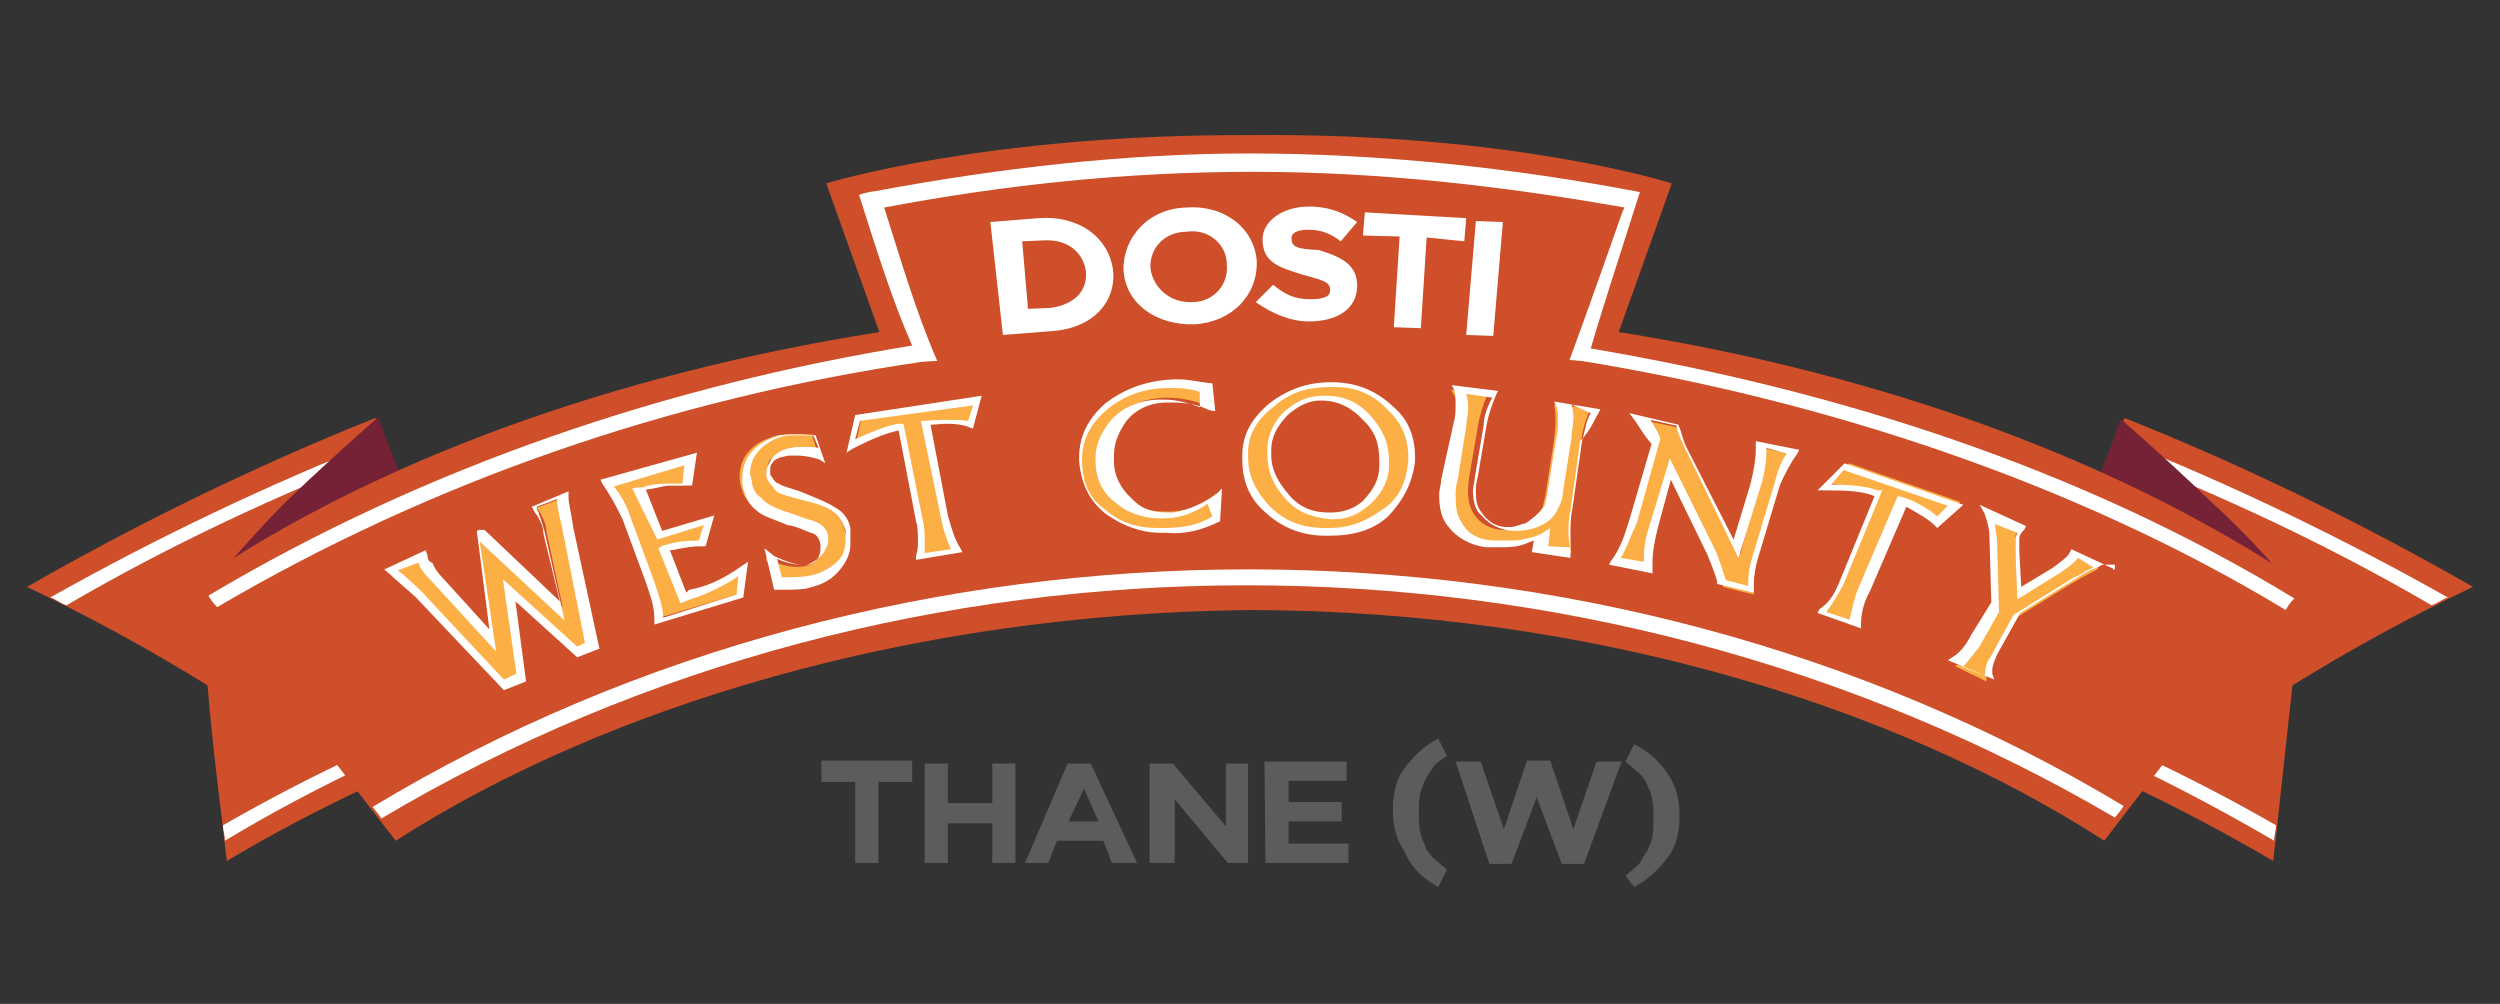 <?xml version="1.0" encoding="utf-8"?>
<!-- Generator: Adobe Illustrator 25.4.1, SVG Export Plug-In . SVG Version: 6.00 Build 0)  -->
<svg version="1.1" id="Layer_1" xmlns="http://www.w3.org/2000/svg" xmlns:xlink="http://www.w3.org/1999/xlink" x="0px" y="0px"
	 viewBox="0 0 259 104" style="enable-background:new 0 0 259 104;" xml:space="preserve">
<rect x="0" y="0" width="259" height="104" fill="#333333" stroke="none"/>
<style type="text/css">
	.st0{fill:none;}
	.st1{fill:#CE4F29;}
	.st2{fill:#FFFFFF;}
	.st3{fill:#752136;}
	.st4{fill:#FBAF44;}
	.st5{fill:#5B5C5D;}
</style>
<g>
	<rect x="20.8" y="-35.7" class="st0" width="173.1" height="116.4"/>
	<rect x="20.8" y="-35.7" class="st0" width="173.1" height="116.4"/>
	<rect x="20.8" y="-35.7" class="st0" width="173.1" height="116.4"/>
	<rect x="20.8" y="-35.7" class="st0" width="173.1" height="116.4"/>
	<rect x="20.8" y="-35.7" class="st0" width="173.1" height="116.4"/>
	<rect x="20.8" y="-35.7" class="st0" width="173.1" height="116.4"/>
	<rect x="20.8" y="-35.7" class="st0" width="173.1" height="116.4"/>
	<rect x="20.8" y="-35.7" class="st0" width="173.1" height="116.4"/>
	<rect x="20.8" y="-35.7" class="st0" width="173.1" height="116.4"/>
	<rect x="20.8" y="-35.7" class="st0" width="173.1" height="116.4"/>
	<rect x="20.8" y="-35.7" class="st0" width="173.1" height="116.4"/>
	<rect x="20.8" y="-35.7" class="st0" width="173.1" height="116.4"/>
	<rect x="20.8" y="-35.7" class="st0" width="173.1" height="116.4"/>
	<rect x="20.8" y="-35.7" class="st0" width="173.1" height="116.4"/>
	<rect x="20.8" y="-35.7" class="st0" width="173.1" height="116.4"/>
	<rect x="20.8" y="-35.7" class="st0" width="173.1" height="116.4"/>
	<rect x="20.8" y="-35.7" class="st0" width="173.1" height="116.4"/>
	<rect x="20.8" y="-35.7" class="st0" width="173.1" height="116.4"/>
	<rect x="20.8" y="-35.7" class="st0" width="173.1" height="116.4"/>
	<rect x="20.8" y="-35.7" class="st0" width="173.1" height="116.4"/>
	<rect x="20.8" y="-35.7" class="st0" width="173.1" height="116.4"/>
	<rect x="20.8" y="-35.7" class="st0" width="173.1" height="116.4"/>
	<rect x="20.8" y="-35.7" class="st0" width="173.1" height="116.4"/>
	<rect x="20.8" y="-35.7" class="st0" width="173.1" height="116.4"/>
	<rect x="20.8" y="-35.7" class="st0" width="173.1" height="116.4"/>
	<rect x="20.8" y="-35.7" class="st0" width="173.1" height="116.4"/>
	<g>
		<path class="st1" d="M237.5,71c6-3.7,12-7,18.7-10.2c-11.5-6.6-23.8-12.6-36.1-17.5c-4.3,11.7-9.3,21.2-14.3,31.7
			c10.4,4,20.2,8.6,29.7,14.2C236.2,83.2,236.8,77.2,237.5,71"/>
		<path class="st2" d="M219.6,45.6c11.6,4.6,23,10.1,34,16.3c-0.5,0.1-1,0.6-1.7,0.8c-10.8-6.3-21.8-11.4-33.3-15.9
			C219.2,46.6,219.3,45.9,219.6,45.6"/>
		<path class="st3" d="M237.7,61c-4.3-0.4-8.3-0.8-12.7-0.9c-4-0.1-8.3-0.4-12.3-0.4l3.8-7.9c0.9-2.5,1.8-4.3,3.2-8.4
			c3.2,2.8,6.6,5.9,9.6,8.8C232.4,55,235,57.9,237.7,61"/>
		<path class="st2" d="M206.4,73.1c0.2-0.4,0.5-0.8,0.6-1.2c10,3.9,19.6,8.3,28.8,13.6c0,0.6-0.2,0.9-0.2,1.6
			C226,81.5,216.5,76.9,206.4,73.1"/>
		<path class="st1" d="M21.5,71c-6-3.7-12-7-18.7-10.2c11.5-6.6,23.8-12.6,36.1-17.5c4.3,11.7,9.3,21.2,14.3,31.7
			C43.1,79,33,83.5,23.5,89.2C22.8,83.2,22,77.2,21.5,71"/>
		<path class="st2" d="M39.4,45.6c-11.6,4.6-23,10-34.2,16.3c0.5,0.1,1,0.6,1.7,0.8c10.8-6.3,21.8-11.4,33.3-15.9
			C39.5,46.6,39.5,45.9,39.4,45.6"/>
		<path class="st3" d="M21.5,60.8c4.3-0.4,8.1-0.6,12.3-0.9c4-0.1,8.3-0.4,12.4-0.4c-1.3-2.5-2.4-5.3-3.8-7.9
			c-0.9-2.5-1.8-4.3-3.2-8.4c-3.2,2.8-6.6,5.9-9.6,8.8C26.6,55,24.2,57.9,21.5,60.8"/>
		<path class="st2" d="M52.5,73.1l-0.6-1.2c-10,3.9-19.6,8.3-28.8,13.6c0,0.6,0.2,0.9,0.2,1.6C32.6,81.5,42.5,76.9,52.5,73.1"/>
		<path class="st1" d="M167.7,34.4l5.5-15.4c0,0-16.5-5.3-43.8-5c-27.4-0.1-43.8,5-43.8,5l5.5,15.4c-27.8,4.4-52.4,13.4-70.7,25.9
			l10,13.1L41,87.1c21.5-13.8,53.1-23.5,88.3-23.9h0.2h0.2c34.6,0.1,66.3,9.7,88.3,23.9l20.5-26.7C219.7,47.8,195.4,38.8,167.7,34.4
			"/>
		<path class="st2" d="M169.7,20.5l0.2-0.6c-13.1-2.5-26.8-4-40.5-4c-12.8,0-25.8,1.5-38.7,3.9l0,0c0,0-1,0.1-1.7,0.4
			c1.7,5.3,3.3,10.6,5.5,15.6c-25.2,4.1-50.2,12.4-72.9,25.9c0.2,0.4,0.5,0.8,0.9,1.2c22.3-13.1,47.1-21.6,72.9-25.4
			c0,0,1-0.1,1.7-0.1c-2.3-5.3-3.8-10.6-5.5-15.9c12.7-2.4,25.3-3.7,38.3-3.7c13.1,0,26,1.5,38.4,3.7l-0.2,0.4
			c0,0-3.6,10.3-5.5,15.4c0.5,0,0.9,0.1,1.3,0.1c25.1,4.1,50.9,12.5,72.9,25.8c0.2-0.4,0.5-0.8,0.9-1.2
			c-22.5-13.7-47.6-21.6-72.9-25.9l0,0C166.3,31,168.1,25.6,169.7,20.5"/>
		<path class="st2" d="M39.5,84.8c-0.2-0.4-0.6-0.8-0.9-1.2C92.9,50.8,165.7,50.8,220,83.5c-0.2,0.4-0.6,0.8-0.9,1.2
			C164.4,52.6,93.6,52.6,39.5,84.8"/>
		<path class="st2" d="M108.8,31.9l-2.3,0.1l-0.6-7l2.3-0.1c2.4-0.1,4,1.2,4.3,3.2l0,0C112.7,30.2,111.2,31.6,108.8,31.9
			 M115.3,27.9L115.3,27.9c-0.5-3.4-3.6-5.6-7.7-5.3l-5,0.4l1.3,11.7l5.1-0.4C113.3,34,115.7,31.2,115.3,27.9 M127.1,27.4
			c0.2,2-1.3,3.9-3.6,3.9c-2.3,0.1-4-1.5-4.3-3.4l0,0c-0.2-2,1.3-3.9,3.8-3.9C125.2,23.7,127.1,25.3,127.1,27.4L127.1,27.4z
			 M130.2,27.1L130.2,27.1c-0.2-3.4-3.3-5.9-7.3-5.6c-4,0.1-6.6,3.2-6.5,6.5l0,0c0.2,3.4,3.3,5.7,7.3,5.6
			C127.6,33.4,130.3,30.6,130.2,27.1 M133.8,24.7L133.8,24.7c0-0.6,0.6-0.9,1.8-0.9c1.2,0,2.3,0.4,3.3,1.2l1.7-2
			c-1.3-0.9-2.8-1.6-5-1.6c-2.7,0-4.8,1.5-4.8,3.4l0,0c0,2.4,1.7,2.9,4.3,3.7c2.3,0.6,2.7,0.8,2.7,1.6l0,0c0,0.6-0.6,0.9-2.1,0.9
			c-1.7,0-2.7-0.6-3.8-1.5l-1.8,1.8c1.7,1.2,3.6,2,5.5,2c2.8,0,5-1.2,5-3.7l0,0c0-2-1.3-2.9-4-3.7C134.4,25.8,133.8,25.6,133.8,24.7
			 M151.7,25l0.2-2.4l-10.5-0.6l-0.2,2.4l3.8,0.1l-0.6,9.4l2.8,0.1l0.6-9.4L151.7,25z M155.7,23l-2.8-0.1l-1,11.8l2.8,0.1L155.7,23z
			"/>
		<path class="st4" d="M206.5,55.9l0.2,7.2l-2.1,3.7c-0.6,1.2-1.3,1.9-2.1,2.2l3.3,1.6c0-0.6,0-1.5,0.5-2.2l2.4-4.3l6-3.7
			c1.3-0.8,2.3-1.2,2.7-1.5l-2.8-1.5c-0.2,0.6-0.9,0.9-1.8,1.6l-3.8,2.4l-0.2-4.3c0-0.8,0-1.2,0-1.5s0.2-0.6,0.5-0.8l-3.3-1.6
			C206.4,54,206.5,54.8,206.5,55.9 M194.6,51l-3.8,9.3c-0.5,1.2-1,2.2-2.1,3.2l3.6,1.2c0-0.9,0.2-2.2,0.9-3.7l4-9.3
			c1.7,0.6,2.8,1.5,3.8,2.2l2.1-1.9l-11.5-4l-2.1,2.1C191.4,50.3,193.2,50.6,194.6,51 M171.7,45.6l-2.4,8.4c-0.5,1.6-1,2.9-1.8,4
			l3.3,0.8c0-1.2,0-2.5,0.6-4.3l1.8-5.7l4.3,8.8c0.6,1.5,1,2.5,1,3.2l3.2,0.8c-0.2-0.9,0-2.4,0.5-4l2.1-7c0.5-1.5,0.9-2.5,1.7-3.4
			l-3.3-0.8c0,0.9,0,2.5-0.6,4.4l-1.8,6.6l-5.5-10.7c-0.5-0.9-0.6-1.9-0.9-2.4l-3.8-0.8C170.9,44.1,171.2,45,171.7,45.6 M151.1,44.1
			l-0.9,5.6c-0.2,2,0,3.4,0.6,4.6c0.9,1.2,2.1,1.9,3.8,2c1,0.1,2.1,0.1,2.8,0c0.9-0.1,1.8-0.4,2.4-0.8l-0.2,1.2l3.2,0.6
			c-0.2-1.5-0.2-2.8,0-4.4l1-7.2c0.2-1.5,0.6-2.5,1-3.4l-3.8-0.4c0.2,0.9,0.2,2.2,0,3.7l-0.9,5.7c-0.2,0.8-0.2,1.2-0.5,1.6
			c-0.5,0.6-0.9,1.2-1.8,1.6c-0.6,0.4-1.7,0.4-2.3,0.4c-1-0.1-2.1-0.6-2.7-1.5c-0.6-0.8-0.9-2-0.6-3.9l0.9-5.3
			c0.2-1.2,0.6-2.4,1-3.4l-3.8-0.4C151.2,41.6,151.2,42.8,151.1,44.1 M133.2,42.8c1-0.9,2.4-1.5,4-1.5c1.8,0,3.3,0.8,4.5,2
			c1,1.5,1.8,2.8,1.7,4.8c0,1.6-0.6,2.8-1.8,3.9c-1.2,1-2.4,1.3-3.8,1.3c-1.8,0-3.3-0.8-4.5-2c-1.3-1.2-1.8-2.8-1.8-4.6
			C131.7,45.3,132.1,43.8,133.2,42.8 M131.1,52.6c1.7,1.6,3.6,2.4,6,2.5c2.4,0.1,4.8-0.6,6.3-2c1.8-1.5,2.7-3.2,2.7-5.4
			c0-2-0.6-4-2.1-5.4c-1.7-1.6-3.3-2.4-5.8-2.4c-2.7-0.1-4.8,0.6-6.5,2c-1.8,1.5-2.7,3.2-2.8,5C128.8,49,129.4,51,131.1,52.6
			 M121.4,39.9c-2.7,0.1-5,0.9-7.1,2.5c-1.8,1.6-2.7,3.7-2.4,5.7c0.2,2,0.9,3.9,2.7,5c1.7,1.5,3.6,2,6.3,1.9c2.1,0,3.8-0.6,5.1-1.5
			v-2.4c-1.3,1.2-2.8,1.9-5,1.9c-2.1,0-3.3-0.4-4.8-1.5c-1-0.9-1.8-2.4-2.1-4c0-1.6,0.5-2.9,1.7-4.3c1-1.2,2.7-1.9,4.8-2
			c1.3,0,2.8,0.1,4.5,0.9l-0.2-2.4C123.7,39.9,122.5,39.9,121.4,39.9 M93.6,44.1l1.8,9.7c0.2,1.2,0.2,2.4,0,3.7l3.6-0.6
			c-0.6-0.9-1-2-1.3-3.4l-1.7-9.7c1.8-0.1,3.3-0.1,4.5,0.1l0.6-2.4l-11.9,2l-0.6,2.8C90.4,45,92.1,44.4,93.6,44.1 M80.5,60.4
			c0.9,0,1.8,0,2.8-0.1c1.7-0.4,2.8-0.9,3.6-2c0.9-0.9,1-2,0.6-3.4c-0.2-0.8-0.6-1.6-1.3-2c-0.6-0.4-1.8-0.8-3.3-1.5
			c-1-0.4-2.1-0.6-2.4-0.9c-0.6-0.4-0.9-0.8-1-1.2c-0.2-0.6,0-0.9,0.2-1.6c0.5-0.4,0.9-0.8,1.8-0.9c0.9-0.1,2.1,0,3.3,0.4L84.1,45
			c-0.6,0-1.3,0-1.8,0c-0.6,0-1,0-1.8,0.1c-1.3,0.4-2.4,0.9-3.2,2c-0.6,0.9-0.9,2.2-0.5,3.4c0.2,0.8,0.6,1.5,1.3,1.9
			c0.6,0.4,1.8,0.9,3.2,1.5c0.9,0.1,1.8,0.6,2.4,0.8c0.7,0.3,1,0.8,1.3,1.5c0.2,0.6,0,0.9-0.2,1.6c-0.5,0.6-0.9,0.8-1.7,0.9
			c-1,0.1-2.3-0.1-3.8-0.9L80.5,60.4z M65,53.5l2.4,6.5c0.5,1.5,0.9,2.8,0.9,4l8.3-2.5l0.2-2.5c-2.1,1.5-3.8,2.2-5.5,2.8l-0.6,0.1
			l-2.1-5l0.5-0.1c0.9-0.1,2.1-0.4,3.3-0.4l0.6-2.4l-5,1.6l-1.7-4.8l0.5-0.1c0.9-0.1,1.8-0.4,2.3-0.4c0.6,0,1.3,0,1.8,0l0.5-2.5
			l-8.6,2.5C64,51,64.5,52.2,65,53.5 M43.3,61.3l8.8,9.4l1.8-0.8l-1.3-9l7.2,6.6l1.8-0.8l-2.3-12.1c-0.2-1.5-0.5-2.5-0.5-3.2
			l-3.2,1.2c0.2,0.4,0.5,0.6,0.5,0.8c0.2,0.4,0.5,0.9,0.5,1.6l1.7,7.9L49.6,55h-0.2l1.7,11.3L45.3,60c-0.6-0.6-1-1.2-1-1.5
			c-0.2-0.1-0.2-0.6-0.5-0.8L41,58.9C41.5,59.6,42.3,60.4,43.3,61.3"/>
		<path class="st2" d="M59.8,67l-7.7-7l1.4,9.8l-1.3,0.6l-8.7-9.3l0,0c-0.9-0.8-1.7-1.6-2.3-2l2.1-0.8c0,0.1,0.2,0.1,0.2,0.4
			c0.2,0.4,0.6,0.9,1.3,1.6l0,0l6.6,7.2l-1.7-11.4l8.8,8.2l-2.1-9.3c-0.2-0.8-0.5-1.5-0.6-1.9c0-0.1-0.2-0.1-0.2-0.6l2.1-0.8
			c0,0.6,0.2,1.6,0.5,2.8l2.4,12.1L59.8,67z M59.8,68.1l2.3-0.9l-2.7-12.5l0,0c-0.2-1.5-0.5-2.5-0.5-3.2v-0.6l-3.8,1.6l0.2,0.4
			c0.2,0.4,0.5,0.6,0.5,0.8c0.2,0.4,0.5,0.8,0.5,1.6l1.7,7l-7.8-7.4h-0.6l-0.2,0.1l1.3,10.2l-4.9-5.4l0,0c-0.6-0.6-0.9-1.2-1-1.5
			c-0.5-0.1-0.5-0.6-0.5-0.7l-0.2-0.6L39.8,59l0.5,0.4c0.6,0.6,1.7,1.5,2.7,2.4l0,0l0,0l9.2,9.7l2.3-0.9l-1.1-8.3L59.8,68.1z
			 M68.1,55.9l4.8-1.5L72.4,56c-1.3,0-2.3,0.1-3.2,0.4l-0.5,0.1l-0.5,0.3l2.3,5.7l1-0.4c1.3-0.4,3.2-1.2,5-2.4l-0.2,1.9L68.7,64
			c0-1.2-0.5-2.4-0.9-3.7l-2.4-6.5c-0.5-1.5-1-2.4-1.8-3.4l7.3-2.2l-0.2,1.9c-0.5,0-0.9,0-1.7,0l0,0l0,0l0,0c-0.6,0-1.7,0.1-2.4,0.4
			H66l-0.5,0.1L68.1,55.9z M68.6,55l-1.7-4.3h0.2c0.9-0.1,1.7-0.4,2.3-0.4l0,0l0,0l0,0l0,0c0.6,0,1.3,0,1.8,0h0.5l0.5-3.4l-10,2.8
			l0.2,0.4c0.6,0.9,1.3,2,2.1,3.7l2.4,6.5c0.5,1.5,0.9,2.5,0.9,4v0.4l9.2-2.8l0.5-3.7l-0.6,0.4c-2.1,1.5-3.8,2.2-5.5,2.5l-0.3,0.3
			L69.4,57h0.2c0.6-0.1,1.8-0.4,2.8-0.4h0.2h0.5l0.9-3.2L68.6,55z M87.6,55.9c0,0.8-0.2,1.5-0.6,2c-0.8,0.9-2,1.6-3.5,1.8
			c-0.6,0.1-1.7,0.1-2.3,0.1H81l-0.5-1.9c0.9,0.4,1.8,0.6,2.4,0.6c0.2,0,0.5,0,0.6,0c0.6-0.1,1.3-0.6,1.8-1.2
			c0.2-0.4,0.5-0.8,0.5-1.2c0-0.1,0-0.4,0-0.6c-0.2-0.8-0.6-1.2-1.7-1.6c-0.6-0.1-1.7-0.6-2.4-0.8c-1.3-0.4-2.4-0.9-2.8-1.5l0,0l0,0
			l0,0c-0.6-0.4-0.9-0.9-1-1.6c0-0.4-0.2-0.8-0.2-0.9c0-0.6,0.2-1.5,0.6-2c0.6-0.9,1.7-1.6,2.8-1.9c0.5-0.1,1-0.1,1.7-0.1h0.2
			c0.5,0,0.9,0,1.3,0.1l0.5,1.2c-0.6-0.1-1-0.1-1.8-0.1c-0.5,0-0.6,0-1,0.1c-0.9,0.1-1.7,0.6-2.1,1.2l0,0c-0.2,0.4-0.5,0.8-0.5,1.2
			c0,0.1,0,0.4,0,0.6c0.2,0.6,0.6,0.9,1,1.5c0.6,0.4,1.7,0.6,2.7,0.9c1.7,0.4,2.7,0.8,3.2,1.2l0,0c0.6,0.4,0.9,0.9,1.3,1.9
			C87.6,55.1,87.6,55.6,87.6,55.9 M88.1,54.7c-0.2-0.9-0.6-1.6-1.7-2.2l0,0c-0.6-0.4-1.8-0.9-3.3-1.5l0,0l0,0
			c-1-0.4-2.1-0.6-2.4-0.9c-0.5-0.1-0.6-0.6-0.9-0.9c0-0.1,0-0.1,0-0.4c0-0.4,0-0.6,0.2-0.8c0.2-0.4,0.6-0.6,1.7-0.8
			c0.2,0,0.5,0,0.9,0c0.6,0,1.3,0.1,2.3,0.4l0.6,0.4l-1-2.9h-0.2c-0.5,0-1-0.1-1.7-0.1l0,0l0,0c-0.6,0-1,0-1.8,0.1
			c-1.3,0.4-2.4,0.9-3.3,2.2c-0.5,0.8-0.6,1.6-0.6,2.4c0,0.4,0,0.8,0.2,1.2c0.2,0.8,0.6,1.5,1.3,2l0,0c0.6,0.6,1.8,0.9,3.2,1.5l0,0
			l0,0c0.9,0.1,1.8,0.6,2.4,0.8l0,0c0.6,0.1,0.9,0.6,1,1.2c0,0.1,0,0.1,0,0.4c0,0.3,0,0.6-0.2,0.9c-0.2,0.4-0.6,0.8-1.3,0.8
			c-0.2,0-0.5,0-0.5,0c-0.6,0-1.8-0.4-2.8-0.9l-1-0.8l1,4.3h0.2c0.2,0,0.5,0,0.6,0c0.6,0,1.7,0,2.4-0.1c1.8-0.4,2.8-0.9,3.8-2.2
			c0.6-0.8,0.9-1.6,0.9-2.4C88.1,55.4,88.1,55,88.1,54.7 M100.8,42l-0.5,1.6c-0.6-0.1-1.3-0.1-2.3-0.1c-0.6,0-1.3,0-2.1,0.1h-0.5
			l2.1,10.1c0.2,1.2,0.6,2.2,1,3.2l-2.7,0.4c0-0.4,0-0.8,0-1.2c0-0.8,0-1.5-0.2-2.2l-2-10h-0.5c-1,0.1-2.7,0.8-4.5,1.6l0.5-1.9
			L100.8,42z M100.8,44.4l0.9-3.4l-13.1,2l-0.9,3.9l0.6-0.4c1.8-0.9,3.3-1.6,4.8-1.9l1.8,9.4c0.2,0.6,0.2,1.5,0.2,2
			c0,0.5,0,0.9-0.2,1.6v0.4l4.8-0.8l-0.2-0.4c-0.6-0.9-0.9-2-1.3-3.4l-1.8-9.4c0.6,0,1-0.1,1.7-0.1c0.9,0,1.7,0.1,2.4,0.4
			L100.8,44.4z M125.6,53.5c-1.3,0.8-2.8,1.2-5,1.2c-0.2,0-0.5,0-0.6,0c-2.3,0-4-0.6-5.5-1.9c-1.7-1.2-2.3-2.8-2.4-4.8
			c0-0.1,0-0.4,0-0.4c0-2,0.9-3.7,2.4-5c1.8-1.6,4-2.4,6.6-2.4c0.2,0,0.2,0,0.5,0c0.9,0,1.8,0.1,2.7,0.4v1.6c-1-0.4-2.4-0.8-3.6-0.8
			c-0.2,0-0.2,0-0.5,0c-2.1,0-3.8,0.8-5,2l0,0l0,0c-1,1.2-1.7,2.5-1.7,4c0,0.1,0,0.1,0,0.4c0,1.6,0.6,3.2,2.1,4.3
			c1,0.9,2.7,1.6,4.5,1.6c0.2,0,0.2,0,0.5,0c1.7,0,3.2-0.6,4.5-1.5L125.6,53.5z M126.4,54L126.4,54l0.2-3.4l-0.6,0.6
			c-1.3,0.9-2.7,1.6-4.5,1.9c-0.2,0-0.2,0-0.5,0c-1.7,0-2.8-0.4-3.8-1.5c-1-0.9-1.8-2.2-1.8-3.9c0-0.1,0-0.1,0-0.4
			c0-1.5,0.5-2.5,1.3-3.7l0,0c1-1.2,2.4-1.9,4.3-1.9c0.2,0,0.2,0,0.5,0c1,0,2.4,0.1,3.8,0.8l0.6,0.1l-0.3-2.9h-0.2
			c-1-0.1-2.3-0.4-3.2-0.4c-0.2,0-0.5,0-0.5,0c-2.8,0.1-5.1,0.9-7.2,2.5c-1.8,1.6-2.7,3.4-2.7,5.6c0,0.1,0,0.4,0,0.4
			c0.2,2.2,1,4,2.7,5.4c1.7,1.2,3.6,2,5.8,2c0.2,0,0.5,0,0.6,0C122.9,55.4,124.8,54.8,126.4,54 M142.9,47.8c0,0.1,0,0.1,0,0.4
			c0,1.5-0.6,2.5-1.7,3.7l0,0c-0.9,0.8-2.1,1.2-3.3,1.2h-0.2c-1.8,0-3.2-0.6-4.3-2l0,0c-1-1.2-1.7-2.4-1.7-4c0-0.1,0-0.1,0-0.4
			c0-1.5,0.6-2.5,1.7-3.7c0.9-0.8,2.1-1.5,3.3-1.5h0.2c1.8,0,3.2,0.8,4.3,2C142.6,44.8,142.9,46.2,142.9,47.8 M143.9,48.2
			c0-0.1,0-0.1,0-0.4c0-1.9-0.6-3.2-1.8-4.6c-1.3-1.5-2.8-2.2-4.8-2.2h-0.2c-1.7,0-2.8,0.6-4,1.6l0,0c-1,0.9-1.8,2.4-1.8,4
			c0,0.1,0,0.1,0,0.4c0,1.9,0.6,3.2,1.8,4.6c1.3,1.5,2.8,2,4.8,2.2h0.2c1.7,0,2.7-0.6,3.8-1.5l0,0C143.1,51.2,143.9,49.8,143.9,48.2
			 M145.9,47.4c0,0.1,0,0.1,0,0.4c-0.2,2-0.9,3.9-2.7,5c-1.7,1.2-3.3,1.9-5.5,1.9c-0.2,0-0.2,0-0.5,0c-2.4,0-4.3-0.8-5.8-2.4l0,0
			l0,0c-1.3-1.5-2.1-2.9-2.1-5c0-0.1,0-0.1,0-0.4c0-1.9,0.9-3.4,2.7-4.8c1.7-1.5,3.6-2,5.8-2c0.2,0,0.2,0,0.5,0c2.3,0,4,0.8,5.5,2.4
			C145.2,43.8,145.9,45.4,145.9,47.4 M146.6,47.8c0-0.1,0-0.1,0-0.4c0-2-0.6-3.9-2.3-5.3c-1.7-1.6-3.6-2.4-6-2.5c-0.2,0-0.5,0-0.5,0
			c-2.4,0-4.5,0.8-6.3,2.2c-1.8,1.5-2.8,3.2-2.8,5.4c0,0.1,0,0.1,0,0.4c0,2,0.6,3.9,2.3,5.4l0,0c1.7,1.6,3.8,2.5,6.3,2.5
			c0.2,0,0.2,0,0.5,0c2.4,0,4.5-0.6,6-2l0,0C145.4,51.8,146.3,50.1,146.6,47.8 M164.8,42.8c-0.5,0.8-0.6,1.9-0.9,2.9l-1,7
			c-0.2,0.9-0.2,1.9-0.2,2.5c0,0.4,0,0.9,0,1.5l-2.3-0.1l0.2-1.9l-0.6,0.4c-0.6,0.4-1.3,0.6-2.3,0.8c-0.5,0.1-1,0.1-1.7,0.1
			c-0.5,0-0.9,0-1.3,0c-1.7-0.1-2.7-0.8-3.3-1.9c-0.5-0.8-0.6-1.6-0.6-2.8c0-0.4,0-0.9,0.2-1.5l0.9-5.6c0-0.6,0.2-1.2,0.2-1.9
			c0-0.4,0-0.9-0.2-1.5l2.7,0.4c-0.5,0.9-0.9,2-0.9,2.9l-0.9,5.3c0,0.4-0.2,0.9-0.2,1.5c0,0.9,0.2,2,0.9,2.5l0,0
			c0.6,0.8,1.8,1.5,3.2,1.6c0.2,0,0.5,0,0.5,0c0.6,0,1.3-0.1,2.1-0.4l0,0c0.9-0.4,1.7-0.9,2.1-1.9l0,0c0.2-0.4,0.5-0.9,0.5-1.6
			l0.9-5.7c0-0.6,0.2-1.5,0.2-2c0-0.4,0-0.8-0.2-1.5L164.8,42.8z M165.6,42.8l0.2-0.4l-4.8-0.8l0.2,0.4c0.2,0.4,0.2,0.9,0.2,1.6
			c0,0.6,0,1.2-0.2,1.9l-0.9,5.7c-0.2,0.8-0.2,1.2-0.5,1.5l0,0c-0.5,0.6-0.9,0.9-1.7,1.5l0,0c-0.6,0.1-1,0.4-1.7,0.4
			c-0.2,0-0.2,0-0.5,0c-1-0.1-1.8-0.6-2.4-1.5c-0.5-0.6-0.6-1.2-0.6-2.2c0-0.4,0-0.8,0.2-1.5l0.9-5.3c0.2-1.2,0.6-2.2,1-3.2l0.2-0.4
			l-4.8-0.6l0.2,0.4c0.2,0.4,0.2,0.9,0.2,1.6s0,1.2-0.2,1.9l-1.3,5.9c0,0.6-0.2,0.9-0.2,1.6c0,1.2,0.2,2.4,0.9,3.2l0,0
			c0.9,1.2,2.3,2,4,2.2c0.5,0,0.9,0,1.3,0c0.6,0,1,0,1.8-0.1c0.6-0.1,1.3-0.4,1.8-0.6l-0.2,1.2l4,0.6v-0.6c0-0.6-0.2-1.2-0.2-1.9
			c0-0.8,0-1.6,0.2-2.4l1-7.2C164.8,44.6,165.2,43.4,165.6,42.8 M185.1,47c-0.6,0.8-1,2-1.3,3.2l-2.1,7c-0.5,1.5-0.6,2.5-0.6,3.4
			v0.1l-2.3-0.6c-0.2-0.6-0.5-1.6-1-2.9l0,0l-4.8-9.7l-2.1,6.9c-0.5,1.5-0.6,2.5-0.6,3.7c0,0,0,0,0,0.1l-2.4-0.4
			c0.6-0.9,1-2.2,1.7-3.7l2.4-8.6v-0.1c-0.2-0.6-0.6-1.2-1-1.9l2.7,0.6c0,0.6,0.5,1.5,0.9,2.4l0,0l5.5,11.3l2.3-7.4
			c0.5-1.6,0.6-2.8,0.6-3.9c0,0,0,0,0-0.1L185.1,47z M186.2,47l0.2-0.4l-4.5-0.9V46c0,0.1,0,0.4,0,0.6c0,0.9-0.2,2.2-0.6,3.7
			l-1.7,5.6l-4.8-9.4c-0.5-0.9-0.6-1.9-0.9-2.4v-0.1l-5.1-1.2l0.6,0.8c0.6,0.9,1,1.6,1.7,2.4l-2.4,8.2c-0.5,1.6-1,2.9-1.8,3.9
			l-0.2,0.4l4.5,0.9v-0.6c0-0.1,0-0.4,0-0.6c0-0.9,0.2-2.2,0.6-3.7l1.3-4.8l3.8,7.8c0.6,1.5,1,2.5,1,2.9v0.1l3.8,0.9V61
			c0-0.1,0-0.4,0-0.6c0-0.8,0.2-2,0.6-3.2l2.1-7C185,49,185.4,48.1,186.2,47 M200.7,53.5c-0.9-0.8-2.3-1.6-3.6-2l-0.5-0.1l-4.1,9.6
			c-0.5,1.2-0.6,2.2-0.9,3.2l-2.4-0.8c0.6-0.8,1.3-1.9,1.8-2.9l4-9.7h-0.5c-1-0.4-2.7-0.6-4.8-0.6l1.3-1.5l10.8,3.7L200.7,53.5z
			 M200.7,54.7l2.7-2.4l-12.3-4.3l-2.8,2.8h0.9c2.3,0,3.8,0.1,5,0.6l-3.6,8.8c-0.5,1.2-1,2.2-2.1,2.9l-0.2,0.4l4.5,1.6v-0.4
			c0-0.9,0.2-2.2,0.9-3.4l3.8-8.8C198.7,53.2,199.9,53.8,200.7,54.7L200.7,54.7z M216.9,58.8c0,0-0.2,0-0.2,0.1
			c-0.5,0.1-1,0.6-1.8,0.9l0,0l-6.3,3.9l-2.4,4.4c-0.5,0.6-0.5,1.2-0.6,1.9l-2.3-0.9c0.5-0.4,1-1.2,1.7-2l2.1-3.7l-0.2-7.2
			c0-0.6-0.2-1.2-0.2-1.9l2.3,0.9c0,0.1-0.2,0.4-0.2,0.6l0,0l0,0c0,0.1,0,0.6,0,0.9c0,0.1,0,0.4,0,0.6l0.2,4.8l4.5-2.8
			c0.6-0.4,1.3-0.9,1.8-1.5L216.9,58.8z M218.9,58.9l-4.3-2l-0.2,0.4c-0.2,0.4-0.9,0.9-1.7,1.5l0,0l-3.3,2l-0.2-3.7l0,0
			c0-0.1,0-0.4,0-0.6c0-0.4,0-0.6,0-0.8c0-0.1,0.2-0.6,0.5-0.8l0.2-0.4l-4.8-2.2l0.5,0.9c0.2,0.6,0.5,1.5,0.5,2.2l0.2,7l-2.1,3.4
			c-0.6,1.2-1.3,1.9-1.8,2.2l-0.6,0.4l4.8,2l-0.2-0.6c0-0.1,0-0.1,0-0.4c0-0.4,0.2-0.9,0.5-1.6l2.4-4.3l6-3.7
			c0.6-0.4,1.3-0.8,1.7-0.9c0.5-0.1,0.6-0.4,0.9-0.4h1.2v0.5H218.9z"/>
	</g>
	<path class="st5" d="M169.3,91.9c1.5-0.8,2.6-1.9,3.5-3.1c0.8-1,1.2-2.5,1.2-4.3c0-1.8-0.4-3.1-1.2-4.3c-0.8-1.2-1.9-2.3-3.5-3.1
		l-0.9,1.8c0.5,0.4,0.9,0.8,1.5,1.3c0.4,0.4,0.7,0.8,0.8,1.3c0.3,0.4,0.4,0.9,0.5,1.5c0.1,0.6,0.1,1,0.1,1.8c0,0.6,0,1-0.1,1.8
		c-0.1,0.7-0.3,0.9-0.5,1.5c-0.3,0.4-0.5,0.8-0.8,1.3c-0.4,0.4-0.8,0.8-1.5,1.3L169.3,91.9z M154.3,89.5h2.3l2.6-6.9l2.6,6.9h2.3
		l3.9-10.6h-2.6l-2.4,7l-2.4-7.1h-2.4l-2.4,7.1l-2.4-7h-2.6L154.3,89.5z M149,91.9l0.9-1.8c-0.5-0.4-0.9-0.8-1.5-1.3
		c-0.5-0.6-0.7-0.8-0.8-1.3c-0.3-0.6-0.4-0.9-0.5-1.5s-0.1-1-0.1-1.8c0-0.7,0-1,0.1-1.8c0.1-0.6,0.3-0.9,0.5-1.5
		c0.3-0.6,0.5-0.8,0.8-1.3c0.4-0.6,0.8-0.8,1.5-1.3l-0.9-1.8c-1.5,0.8-2.6,1.9-3.5,3.1c-0.8,1-1.2,2.5-1.2,4.3
		c0,1.8,0.4,3.1,1.2,4.3C146.3,90.1,147.5,91,149,91.9 M131.1,89.4h8.6v-2h-6.2v-2.3h5.5v-2h-5.5v-2.2h6v-2h-8.5L131.1,89.4
		L131.1,89.4z M119.3,89.4h2.4v-6.6l5.5,6.6h2.1V79.1H127v6.5l-5.5-6.5h-2.4v10.3H119.3z M110.7,85.1l1.6-3.4l1.5,3.4H110.7z
		 M106.2,89.4h2.4l0.9-2.3h4.8l0.9,2.3h2.6l-4.8-10.3h-2.4L106.2,89.4z M95.8,89.4h2.4v-4.1h4.6v4.1h2.4V79.1h-2.4v4.1h-4.6v-4.1
		h-2.4V89.4z M88.6,89.4h2.4v-8.4h3.5v-2.2h-9.4v2.2h3.5V89.4L88.6,89.4z"/>
</g>
</svg>

